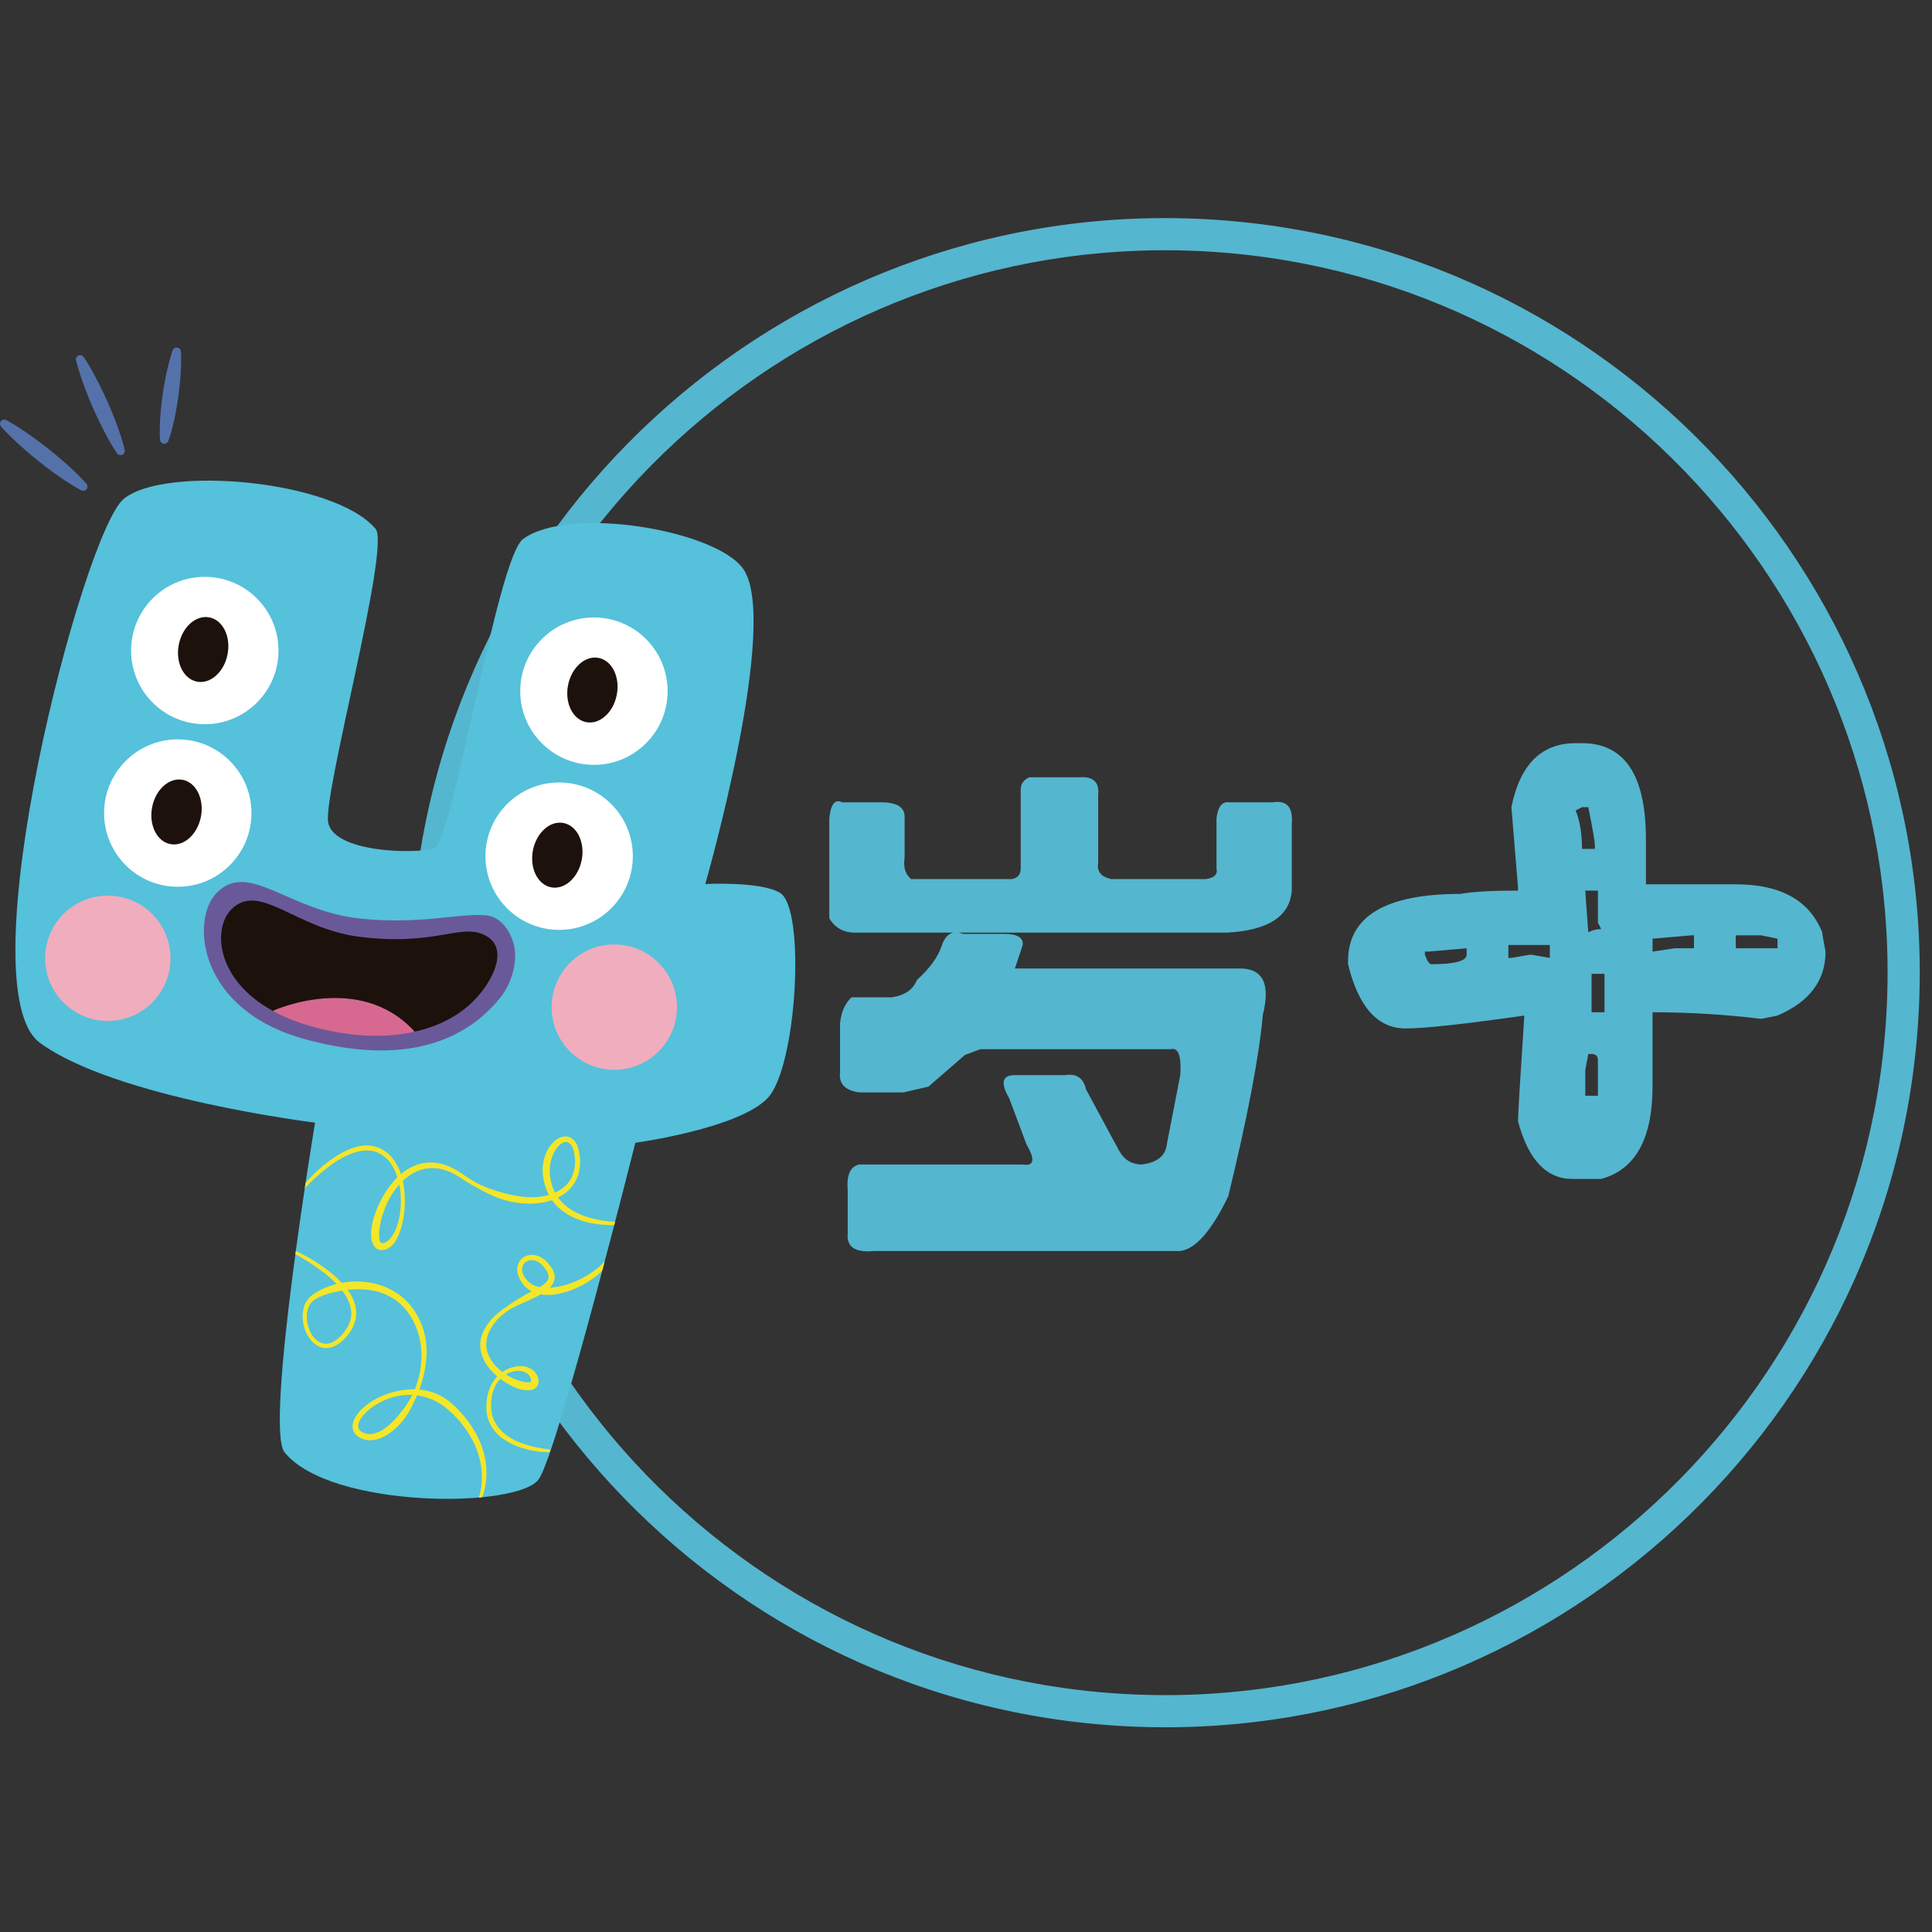 <?xml version="1.0" encoding="utf-8"?>
<!-- Generator: Adobe Illustrator 16.0.0, SVG Export Plug-In . SVG Version: 6.00 Build 0)  -->
<!DOCTYPE svg PUBLIC "-//W3C//DTD SVG 1.1//EN" "http://www.w3.org/Graphics/SVG/1.1/DTD/svg11.dtd">
<svg version="1.1" id="图层_1" xmlns="http://www.w3.org/2000/svg" xmlns:xlink="http://www.w3.org/1999/xlink" x="0px" y="0px"
	 width="70px" height="70px" viewBox="0 0 70 70" enable-background="new 0 0 70 70" xml:space="preserve">
<rect x="0" y="0" width="70" height="70" fill="#333333" stroke="none"/>
<g>
	<g>
		<g>
			<g>
				<path fill="#55B6CF" d="M41.108,62.56c-15.063-0.61-26.821-13.361-26.211-28.424c0.61-15.063,13.361-26.821,28.424-26.211
					c15.064,0.61,26.822,13.362,26.212,28.425C68.922,51.412,56.172,63.17,41.108,62.56z M43.274,9.089
					C28.854,8.504,16.646,19.761,16.061,34.183c-0.584,14.421,10.673,26.628,25.094,27.213c14.422,0.584,26.63-10.673,27.214-25.094
					C68.953,21.88,57.696,9.673,43.274,9.089z"/>
			</g>
		</g>
	</g>
</g>
<g>
	<path fill="#55B6CF" d="M39.788,31.269c-0.052,0.302,0.104,0.497,0.468,0.582h3.429c0.312-0.042,0.441-0.171,0.391-0.388v-1.811
		c0.051-0.43,0.207-0.624,0.468-0.582h1.559c0.52-0.085,0.753,0.173,0.701,0.776v2.393c-0.052,0.949-0.832,1.466-2.338,1.552H30.982
		c-0.415,0-0.728-0.172-0.935-0.518v-3.622c0.052-0.517,0.208-0.711,0.468-0.582h1.403c0.572,0,0.858,0.173,0.858,0.518v1.487
		c-0.052,0.346,0.025,0.604,0.234,0.776h3.662c0.206-0.042,0.311-0.171,0.311-0.388v-2.846c0-0.215,0.104-0.365,0.313-0.453h1.792
		c0.52-0.042,0.754,0.173,0.701,0.647V31.269z M34.893,33.835h1.462c0.51,0,0.743,0.14,0.696,0.418l-0.278,0.836h8.148
		c0.836,0,1.114,0.557,0.836,1.671c-0.14,1.532-0.558,3.726-1.254,6.581c-0.604,1.254-1.184,1.915-1.741,1.985H31.689
		c-0.696,0.069-1.022-0.14-0.975-0.627v-1.567c-0.047-0.557,0.092-0.87,0.418-0.94h5.919c0.418,0.07,0.464-0.174,0.14-0.73
		l-0.627-1.672c-0.325-0.557-0.256-0.836,0.209-0.836h1.811c0.418-0.069,0.673,0.104,0.767,0.522l1.184,2.194
		c0.186,0.348,0.464,0.521,0.836,0.521c0.557-0.069,0.858-0.313,0.905-0.73l0.487-2.508c0.047-0.696-0.069-1.01-0.348-0.939H35.52
		l-0.557,0.208l-1.323,1.149l-0.906,0.209h-1.602c-0.511-0.069-0.744-0.313-0.696-0.731v-1.775c0.046-0.418,0.185-0.731,0.418-0.94
		h1.462c0.464-0.069,0.766-0.278,0.905-0.627c0.464-0.417,0.766-0.835,0.905-1.253S34.521,33.696,34.893,33.835z"/>
	<path fill="#55B6CF" d="M57.089,26.926h0.229c1.545,0,2.317,1.161,2.317,3.482v1.632h3.254c1.625,0,2.669,0.58,3.134,1.741
		c0,0.053,0.04,0.285,0.119,0.697c0,1.048-0.58,1.82-1.741,2.318l-0.587,0.119c-1.313-0.159-2.626-0.239-3.939-0.239v2.677
		c0,1.903-0.62,3.024-1.86,3.362H56.97c-0.941,0-1.599-0.696-1.97-2.089c0-0.239,0.076-1.516,0.229-3.83
		c-2.195,0.312-3.628,0.467-4.298,0.467c-1.015,0-1.711-0.775-2.089-2.328v-0.109c0-1.625,1.356-2.438,4.068-2.438
		c0.432-0.08,1.128-0.12,2.09-0.12v-0.119l-0.239-2.905C55.073,27.699,55.849,26.926,57.089,26.926z M51.747,34.478h-0.12v0.109
		c0.08,0.232,0.159,0.348,0.239,0.348c0.849,0,1.273-0.116,1.273-0.348v-0.229L51.747,34.478z M54.651,34.239v0.467h0.109
		l0.697-0.119l0.696,0.119v-0.467H54.651z M57.089,29.364c0.152,0.378,0.229,0.842,0.229,1.393h0.467v-0.109
		c0-0.152-0.079-0.62-0.238-1.403h-0.229L57.089,29.364z M57.438,32.269c0,0.046,0.036,0.551,0.109,1.512
		c0.14-0.08,0.295-0.119,0.468-0.119l-0.119-0.229v-1.164H57.438z M57.547,38.188l-0.109,0.577V39.7h0.458v-1.283
		c0-0.152-0.077-0.229-0.229-0.229H57.547z M57.666,35.283v1.393h0.468v-1.393H57.666z M59.875,34.01v0.468l0.806-0.12h0.696V33.89
		h-0.109L59.875,34.01z M62.89,33.89v0.468h1.512V34.01l-0.587-0.12H62.89z"/>
</g>
<g>
	<path fill="#5472A9" d="M5.798,15.936c0,0-0.018-0.209-0.007-0.518C5.8,15.109,5.835,14.7,5.893,14.295
		c0.059-0.406,0.14-0.808,0.217-1.107c0.074-0.3,0.146-0.496,0.146-0.496c0.029-0.08,0.118-0.121,0.199-0.091
		c0.058,0.021,0.096,0.075,0.1,0.134c0,0,0.015,0.208,0.004,0.517c-0.01,0.309-0.042,0.718-0.099,1.124s-0.135,0.808-0.212,1.107
		c-0.075,0.299-0.151,0.496-0.151,0.496c-0.03,0.08-0.12,0.12-0.2,0.09C5.84,16.045,5.803,15.993,5.798,15.936z"/>
	<path fill="#5472A9" d="M4.244,16.427c0,0-0.136-0.191-0.305-0.495c-0.171-0.302-0.377-0.714-0.563-1.136
		c-0.185-0.421-0.349-0.853-0.458-1.182c-0.11-0.329-0.163-0.558-0.164-0.558c-0.018-0.083,0.034-0.165,0.117-0.185
		c0.063-0.014,0.125,0.013,0.16,0.063c0,0,0.134,0.192,0.302,0.495c0.17,0.303,0.379,0.714,0.566,1.135
		c0.188,0.42,0.352,0.851,0.46,1.182c0.11,0.329,0.16,0.558,0.16,0.558c0.018,0.083-0.034,0.165-0.117,0.183
		C4.34,16.502,4.278,16.476,4.244,16.427z"/>
	<path fill="#5472A9" d="M2.943,17.765c0,0-0.21-0.108-0.503-0.299c-0.294-0.189-0.671-0.46-1.033-0.75
		c-0.363-0.289-0.711-0.597-0.962-0.84c-0.253-0.241-0.407-0.42-0.407-0.42c-0.056-0.064-0.048-0.161,0.016-0.217
		c0.049-0.042,0.118-0.048,0.172-0.02c0,0,0.209,0.11,0.501,0.302c0.293,0.19,0.672,0.46,1.035,0.748
		c0.364,0.289,0.713,0.594,0.964,0.837c0.252,0.242,0.405,0.423,0.405,0.423c0.055,0.065,0.046,0.163-0.019,0.217
		C3.064,17.787,2.998,17.792,2.943,17.765z"/>
	<g>
		<defs>
			<path id="SVGID_1_" d="M13.608,19.161c-1.491-1.768-7.634-2.309-9.122-1.088C3,19.292-1.28,35.782,1.447,37.784
				c2.727,2.002,9.968,2.891,9.968,2.891S9.58,51.706,10.309,52.617c1.65,2.057,8.504,2.051,9.219,0.965
				c0.714-1.085,3.491-12.177,3.491-12.177s3.733-0.51,4.792-1.617c1.061-1.107,1.391-6.863,0.451-7.438
				c-0.694-0.424-2.708-0.321-2.708-0.321s2.771-9.633,1.339-11.466c-1.069-1.368-6.252-2.249-7.935-1.039
				c-0.952,0.684-2.552,10.999-3.233,11.214c-0.681,0.215-3.683,0.154-3.838-0.964C11.73,28.655,14.154,19.808,13.608,19.161z"/>
		</defs>
		<clipPath id="SVGID_2_">
			<use xlink:href="#SVGID_1_"  overflow="visible"/>
		</clipPath>
		<path clip-path="url(#SVGID_2_)" fill="#55C1DB" d="M13.608,19.161c-1.491-1.768-7.634-2.309-9.122-1.088
			C3,19.292-1.28,35.782,1.447,37.784c2.727,2.002,9.968,2.891,9.968,2.891S9.58,51.706,10.309,52.617
			c1.65,2.057,8.504,2.051,9.219,0.965c0.714-1.085,3.491-12.177,3.491-12.177s3.733-0.51,4.792-1.617
			c1.061-1.107,1.391-6.863,0.451-7.438c-0.694-0.424-2.708-0.321-2.708-0.321s2.771-9.633,1.339-11.466
			c-1.069-1.368-6.252-2.249-7.935-1.039c-0.952,0.684-2.552,10.999-3.233,11.214c-0.681,0.215-3.683,0.154-3.838-0.964
			C11.73,28.655,14.154,19.808,13.608,19.161z"/>
		<g clip-path="url(#SVGID_2_)">
			<circle fill="#FFFFFF" cx="7.42" cy="23.57" r="2.67"/>
			
				<ellipse transform="matrix(0.982 0.187 -0.187 0.982 4.527 -0.962)" fill="#1D110C" cx="7.369" cy="23.541" rx="0.901" ry="1.186"/>
		</g>
		<g clip-path="url(#SVGID_2_)">
			<circle fill="#FFFFFF" cx="6.441" cy="29.459" r="2.67"/>
			
				<ellipse transform="matrix(0.982 0.187 -0.187 0.982 5.624 -0.676)" fill="#1D110C" cx="6.39" cy="29.43" rx="0.901" ry="1.186"/>
		</g>
		<g clip-path="url(#SVGID_2_)">
			<circle fill="#FFFFFF" cx="21.519" cy="25.042" r="2.67"/>
			
				<ellipse transform="matrix(0.982 0.187 -0.187 0.982 5.06 -3.576)" fill="#1D110C" cx="21.468" cy="25.013" rx="0.9" ry="1.186"/>
		</g>
		<g clip-path="url(#SVGID_2_)">
			<circle fill="#FFFFFF" cx="20.259" cy="31.021" r="2.67"/>
			
				<ellipse transform="matrix(0.982 0.187 -0.187 0.982 6.144 -3.229)" fill="#1D110C" cx="20.208" cy="30.992" rx="0.901" ry="1.187"/>
		</g>
		<g clip-path="url(#SVGID_2_)">
			<path fill="#6A5999" d="M7.822,32.382c-0.908,0.978-0.646,4.225,3.257,5.278c4.06,1.096,6.055-0.279,7.063-1.532
				c0.384-0.478,0.663-1.345,0.447-2.003c-0.2-0.614-0.588-0.924-0.971-0.959c-1.008-0.092-2.388,0.351-4.587,0.113
				C10.417,32.996,8.98,31.138,7.822,32.382z"/>
			<g>
				<path fill="#D76990" d="M15.002,37.354l0.007,0.029c-1.104,0.246-2.394,0.179-3.721-0.196c-0.538-0.149-0.999-0.339-1.39-0.552
					l0.012-0.022C9.911,36.612,13.019,35.201,15.002,37.354z"/>
				<path fill="#1D110C" d="M17.589,33.895c0.611,0.323,0.487,0.995,0.172,1.569c-0.559,1.014-1.542,1.654-2.751,1.919l-0.007-0.029
					c-1.983-2.153-5.092-0.741-5.092-0.741l-0.012,0.022C7.8,35.488,7.712,33.629,8.38,32.951c1.008-1.023,2.323,0.694,4.62,0.987
					C15.818,34.297,16.69,33.423,17.589,33.895z"/>
			</g>
		</g>
		<path clip-path="url(#SVGID_2_)" fill="#F4E629" d="M10.97,42.977c0,0,0.06-0.075,0.179-0.205c0.12-0.13,0.298-0.318,0.553-0.53
			c0.257-0.208,0.58-0.46,1.024-0.629c0.219-0.082,0.48-0.141,0.755-0.093c0.279,0.042,0.537,0.196,0.73,0.43
			c0.381,0.47,0.481,1.124,0.454,1.771c-0.024,0.327-0.077,0.664-0.208,0.992c-0.067,0.163-0.149,0.332-0.313,0.464
			c-0.081,0.064-0.188,0.115-0.308,0.119l-0.044-0.002c-0.011-0.001-0.04-0.007-0.059-0.012c-0.039-0.012-0.07-0.028-0.1-0.05
			c-0.058-0.046-0.095-0.104-0.12-0.157c-0.092-0.214-0.071-0.406-0.05-0.595c0.024-0.188,0.078-0.368,0.141-0.546
			c0.128-0.352,0.31-0.686,0.54-0.99c0.233-0.303,0.533-0.575,0.906-0.722c0.373-0.154,0.805-0.128,1.166,0.017
			c0.372,0.141,0.659,0.405,0.975,0.575c0.319,0.184,0.668,0.304,1.012,0.399c0.345,0.093,0.693,0.161,1.041,0.164
			c0.344,0.005,0.688-0.06,0.975-0.219c0.289-0.153,0.501-0.42,0.575-0.726c0.038-0.152,0.052-0.31,0.037-0.466
			c-0.015-0.155-0.038-0.315-0.109-0.435c-0.067-0.122-0.171-0.183-0.282-0.144c-0.11,0.033-0.215,0.13-0.29,0.24
			c-0.151,0.223-0.223,0.491-0.231,0.748c-0.009,0.535,0.208,0.99,0.534,1.272c0.32,0.285,0.695,0.418,1,0.497
			c0.309,0.08,0.563,0.107,0.734,0.117c0.172,0.012,0.263,0.008,0.263,0.008c0.03-0.001,0.055,0.022,0.056,0.051
			s-0.021,0.054-0.048,0.057c0,0-0.097,0.011-0.274,0.011c-0.178-0.002-0.44-0.008-0.77-0.072c-0.325-0.069-0.731-0.191-1.108-0.5
			c-0.185-0.155-0.355-0.359-0.466-0.612c-0.06-0.123-0.1-0.257-0.133-0.4c-0.025-0.131-0.05-0.282-0.046-0.433
			c0.006-0.301,0.088-0.624,0.297-0.888c0.104-0.13,0.241-0.254,0.436-0.299c0.095-0.022,0.208-0.008,0.298,0.046
			c0.09,0.052,0.152,0.132,0.194,0.214c0.085,0.166,0.104,0.337,0.126,0.506c0.018,0.172,0.005,0.352-0.037,0.525
			c-0.082,0.354-0.329,0.673-0.653,0.86c-0.323,0.191-0.702,0.266-1.075,0.275c-0.376,0.009-0.753-0.056-1.111-0.174
			c-0.358-0.123-0.69-0.309-1.018-0.492c-0.336-0.186-0.621-0.428-0.963-0.537c-0.336-0.117-0.701-0.114-1.021,0.019
			c-0.32,0.13-0.589,0.375-0.801,0.656c-0.214,0.282-0.368,0.606-0.471,0.937c-0.052,0.164-0.088,0.333-0.112,0.496
			c-0.021,0.161-0.026,0.336,0.015,0.449c0.01,0.027,0.023,0.045,0.033,0.056c0.004,0.005,0.012,0.008,0.014,0.01
			c0.002-0.001-0.006,0.002,0.003,0.002c0.007,0.001,0.034,0.003,0.022,0.004c0.056,0.003,0.115-0.014,0.173-0.049
			c0.118-0.073,0.212-0.209,0.285-0.352c0.142-0.287,0.204-0.613,0.223-0.924c0.039-0.625-0.098-1.246-0.435-1.655
			c-0.167-0.195-0.4-0.332-0.629-0.36c-0.232-0.035-0.464,0.011-0.668,0.081c-0.414,0.146-0.736,0.383-0.989,0.58
			c-0.501,0.406-0.745,0.688-0.745,0.688c-0.02,0.022-0.053,0.024-0.075,0.005C10.955,43.033,10.953,42.998,10.97,42.977z"/>
		<circle clip-path="url(#SVGID_2_)" fill="#F0ADBE" cx="3.907" cy="34.721" r="2.271"/>
		<circle clip-path="url(#SVGID_2_)" fill="#F0ADBE" cx="22.257" cy="36.49" r="2.271"/>
		<path clip-path="url(#SVGID_2_)" fill="#F4E629" d="M10.621,45.282c0,0,0.092,0.04,0.258,0.123
			c0.167,0.085,0.409,0.21,0.699,0.406c0.286,0.196,0.634,0.447,0.95,0.832c0.154,0.192,0.302,0.428,0.358,0.716
			c0.058,0.283-0.007,0.612-0.184,0.871c-0.083,0.132-0.19,0.253-0.307,0.358c-0.124,0.11-0.268,0.204-0.446,0.241
			c-0.175,0.042-0.376-0.007-0.52-0.117c-0.148-0.106-0.251-0.258-0.33-0.416c-0.146-0.323-0.195-0.716-0.033-1.079
			c0.084-0.182,0.255-0.315,0.417-0.408c0.165-0.096,0.34-0.172,0.522-0.233c0.726-0.241,1.599-0.199,2.304,0.231
			c0.352,0.211,0.638,0.529,0.829,0.89c0.051,0.091,0.088,0.181,0.133,0.281c0.034,0.094,0.069,0.182,0.095,0.286
			c0.053,0.202,0.082,0.403,0.088,0.609c0.023,0.819-0.255,1.595-0.641,2.29c-0.207,0.341-0.484,0.646-0.836,0.854
			c-0.177,0.101-0.38,0.175-0.6,0.165c-0.111,0-0.213-0.033-0.318-0.081c-0.085-0.042-0.195-0.123-0.243-0.233
			c-0.056-0.114-0.048-0.241-0.019-0.344c0.032-0.103,0.082-0.192,0.14-0.271c0.116-0.16,0.258-0.287,0.408-0.394
			c0.3-0.218,0.637-0.359,0.977-0.442c0.34-0.082,0.689-0.104,1.022-0.051c0.333,0.05,0.639,0.192,0.892,0.375
			c0.487,0.392,0.82,0.837,1.053,1.279c0.228,0.442,0.317,0.876,0.334,1.23c0.014,0.357-0.042,0.634-0.091,0.816
			c-0.052,0.184-0.099,0.277-0.099,0.277c-0.013,0.025-0.045,0.036-0.072,0.025c-0.025-0.014-0.036-0.044-0.025-0.072
			c0,0,0.036-0.083,0.073-0.261c0.037-0.176,0.07-0.441,0.038-0.774c-0.029-0.329-0.131-0.731-0.358-1.138
			c-0.22-0.4-0.564-0.833-1.007-1.172c-0.443-0.328-1.073-0.511-1.719-0.36c-0.318,0.071-0.632,0.214-0.908,0.416
			c-0.136,0.102-0.264,0.219-0.358,0.355c-0.095,0.136-0.152,0.302-0.092,0.412c0.031,0.059,0.076,0.096,0.156,0.136
			c0.066,0.025,0.145,0.051,0.224,0.049c0.159,0.004,0.323-0.06,0.471-0.15c0.302-0.187,0.551-0.472,0.771-0.772
			c0.465-0.598,0.693-1.397,0.636-2.156c-0.06-0.746-0.437-1.504-1.076-1.872c-0.644-0.376-1.429-0.344-2.108-0.185
			c-0.172,0.041-0.341,0.095-0.499,0.167c-0.158,0.072-0.295,0.156-0.368,0.302c-0.154,0.283-0.108,0.653,0.02,0.939
			c0.125,0.29,0.407,0.515,0.684,0.441c0.273-0.065,0.491-0.309,0.642-0.536c0.154-0.234,0.201-0.504,0.149-0.747
			c-0.054-0.241-0.173-0.46-0.316-0.642c-0.288-0.368-0.622-0.621-0.898-0.816c-0.563-0.387-0.918-0.555-0.918-0.555
			c-0.027-0.013-0.038-0.045-0.025-0.071C10.562,45.281,10.594,45.271,10.621,45.282z"/>
		<path clip-path="url(#SVGID_2_)" fill="#F4E629" d="M19.886,52.618c0,0-0.074,0-0.211-0.011c-0.137-0.01-0.338-0.031-0.587-0.095
			c-0.248-0.065-0.552-0.164-0.855-0.376c-0.303-0.2-0.583-0.586-0.607-1.049c-0.013-0.23,0.007-0.457,0.086-0.697
			c0.077-0.231,0.213-0.459,0.419-0.627c0.205-0.162,0.47-0.273,0.76-0.264c0.144,0.006,0.3,0.045,0.428,0.153
			c0.063,0.054,0.117,0.126,0.151,0.205c0.017,0.038,0.028,0.081,0.035,0.123l0.004,0.017l0.001,0.02
			c0.001,0.009,0.002,0.012,0.002,0.029c0,0.03-0.003,0.062-0.01,0.091c-0.029,0.129-0.161,0.209-0.249,0.223
			c-0.094,0.021-0.177,0.016-0.254,0.007c-0.157-0.022-0.295-0.077-0.43-0.139c-0.267-0.128-0.508-0.303-0.721-0.516
			c-0.208-0.212-0.384-0.484-0.435-0.8c-0.025-0.156-0.019-0.319,0.026-0.471c0.021-0.078,0.048-0.146,0.085-0.224
			c0.033-0.062,0.066-0.126,0.111-0.191c0.168-0.257,0.397-0.455,0.634-0.626c0.241-0.168,0.485-0.329,0.733-0.47
			c0.245-0.142,0.508-0.251,0.708-0.401c0.099-0.076,0.166-0.164,0.166-0.256c0.003-0.1-0.047-0.198-0.127-0.31
			c-0.134-0.198-0.361-0.347-0.57-0.296c-0.21,0.039-0.319,0.278-0.234,0.479c0.073,0.198,0.258,0.379,0.432,0.441
			c0.19,0.071,0.401,0.085,0.602,0.065c0.405-0.028,0.773-0.168,1.074-0.321c0.304-0.151,0.546-0.328,0.723-0.496
			c0.179-0.163,0.292-0.319,0.355-0.433c0.032-0.057,0.054-0.1,0.066-0.131c0.014-0.031,0.02-0.047,0.02-0.047l0.002-0.005
			c0.012-0.027,0.044-0.039,0.071-0.027c0.026,0.012,0.038,0.039,0.03,0.066c0,0-0.006,0.016-0.018,0.051
			c-0.01,0.036-0.03,0.087-0.059,0.15c-0.059,0.128-0.165,0.309-0.343,0.498c-0.178,0.191-0.424,0.395-0.74,0.574
			c-0.318,0.172-0.701,0.333-1.16,0.382c-0.226,0.017-0.48,0.005-0.719-0.113c-0.25-0.127-0.412-0.333-0.51-0.6
			c-0.04-0.132-0.05-0.29,0.016-0.433c0.063-0.141,0.198-0.25,0.351-0.286c0.153-0.036,0.314-0.003,0.447,0.067
			c0.135,0.071,0.241,0.174,0.334,0.294c0.076,0.103,0.179,0.25,0.178,0.431c0.004,0.188-0.123,0.342-0.235,0.436
			c-0.238,0.193-0.497,0.313-0.753,0.429c-0.259,0.113-0.521,0.219-0.751,0.383c-0.227,0.162-0.43,0.362-0.563,0.597
			c-0.035,0.056-0.065,0.122-0.095,0.188c-0.022,0.054-0.045,0.122-0.058,0.184c-0.027,0.128-0.034,0.258-0.01,0.384
			c0.045,0.254,0.195,0.485,0.383,0.674c0.188,0.189,0.422,0.332,0.663,0.431c0.12,0.048,0.245,0.084,0.36,0.102
			c0.058,0.008,0.114,0.008,0.153-0.001c0.043-0.009,0.044-0.011,0.049-0.018c0.001-0.007,0.002-0.01,0.003-0.011
			c0.001,0,0-0.016,0-0.021c0-0.001,0-0.018,0-0.007l-0.001-0.007c-0.002-0.026-0.007-0.048-0.014-0.071
			c-0.012-0.046-0.035-0.088-0.067-0.126c-0.065-0.077-0.174-0.124-0.287-0.144c-0.231-0.033-0.475,0.057-0.651,0.201
			c-0.372,0.294-0.459,0.797-0.424,1.194c0.032,0.41,0.271,0.723,0.537,0.922c0.269,0.2,0.555,0.303,0.791,0.371
			c0.476,0.133,0.762,0.146,0.762,0.146c0.029-0.001,0.052,0.023,0.051,0.055c-0.001,0.029-0.023,0.049-0.053,0.051H19.886z"/>
	</g>
</g>
</svg>
